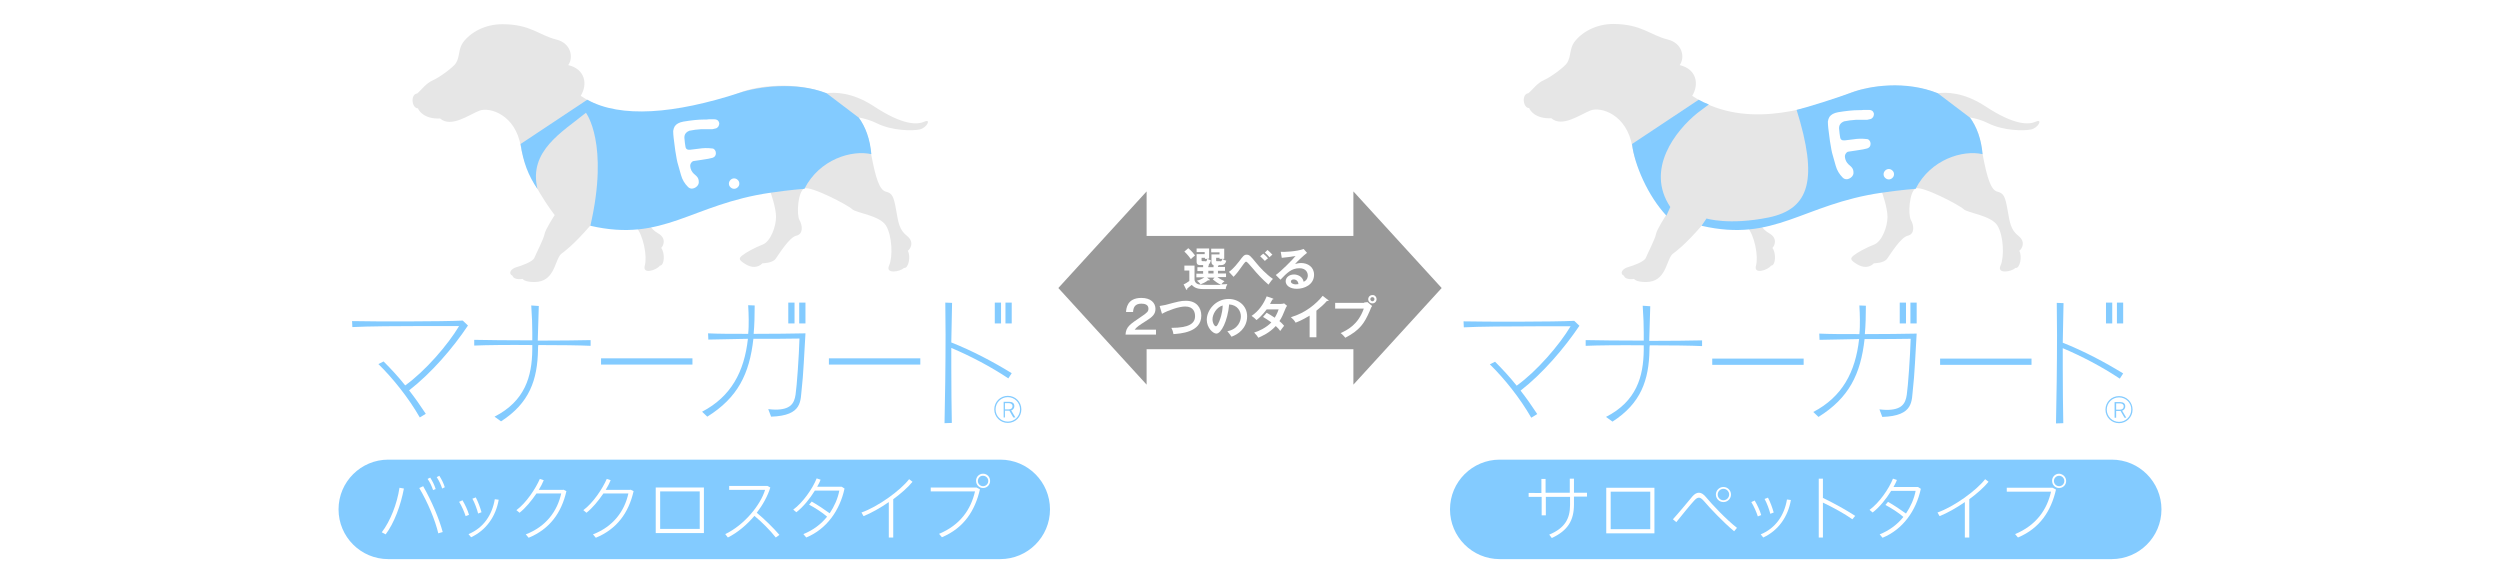 <?xml version="1.0" encoding="utf-8"?>
<!-- Generator: Adobe Illustrator 19.2.0, SVG Export Plug-In . SVG Version: 6.00 Build 0)  -->
<svg version="1.1" id="レイヤー_1" xmlns="http://www.w3.org/2000/svg" xmlns:xlink="http://www.w3.org/1999/xlink" x="0px"
	 y="0px" viewBox="0 0 960 220" style="enable-background:new 0 0 960 220;" xml:space="preserve">
<style type="text/css">
	.st0{fill:#FFFFFF;}
	.st1{fill:#E6E6E6;}
	.st2{fill:#83CBFF;}
	.st3{fill:#999999;}
</style>
<g>
	<g>
		<rect class="st0" width="960" height="220"/>
	</g>
</g>
<g>
	<g>
		<g>
			<g>
				<g>
					<g>
						<g>
							<g>
								<g>
									<g>
										<g>
											<path class="st1" d="M210.9,77.6c2.2-1.6,17.7,3.7,19.4,5c1.7,1.3,10.8,0.8,13.8,4.3c3,3.5,4.5,11.5,3.5,15.1
												c-1,3.5,4.5,1.8,5.8,0c1.8,0,2-4.9,0.5-6.8c0.8-0.7,2.2-3.7-1.2-5.6c-3.3-1.9-4-4.3-5.7-9.2c-1.7-4.9-2.4-6-4.9-6.3
												c-2.5-0.2-4.6-4.2-7.8-13.5"/>
											<g>
												<path class="st1" d="M213.7,15.2c5.6,1.4,6.6,6.9,4.5,9.8c6.4,1.5,7.6,7.2,4.8,11.8c18.7,12.3,42,6.5,61-1.2
													c6.8-2.8,21.5-4.4,33.3,0.2c3.1-0.4,9.8-0.5,18.1,4.9c11.5,7.6,16.9,7.2,19.6,6c2.7-1.2,0.9,2.4-1.8,3
													c-2.7,0.6-10.6,0.6-16.6-2.4c-2.2-1.1-4.6-1.8-6.9-2.2c2.5,3.6,4.3,8.2,4.8,14c1.8,9.7,3.3,13.9,5.7,14.5
													c2.4,0.6,3,1.8,3.9,7c0.9,5.1,1.2,7.6,4.2,10c3,2.4,1.2,5.1,0.3,5.7c1.2,2.1,0.3,6.9-1.5,6.6c-1.5,1.5-7.2,2.4-5.7-0.9
													c1.5-3.3,1.2-11.5-1.2-15.4c-2.4-3.9-11.5-4.8-13-6.3c-1.5-1.5-16-9.1-18.4-7.9c-2.4,1.2-3,10-1.8,12.1
													c1.2,2.1,1.5,5.4-1.2,6c-2.7,0.6-6.6,7-7.9,8.8c-1.2,1.8-5.1,1.8-5.1,1.8c-1.8,1.8-4.2,1.8-6.6,0.3
													c-2.4-1.5-2.7-2.1-1.2-3.3c1.5-1.2,4.8-3,7.9-4.2c3-1.2,5.1-6.9,5.1-10.6c0-3.6-2.1-9.4-2.1-9.4s-21.5-0.4-28.7,4.5
													c-7.3,4.8-20.7,8.9-40.5,8.2c-6.6,7.6-10,10-11.2,10.9c-1.2,0.9-2.1,4.5-3.3,6.6c-1.2,2.1-3,4.2-7,4.2
													c-3.9,0-4.5-1.2-4.5-1.2s-3.3,0.6-3.9-1.2c-1.8-0.9-0.6-2.7,1.5-3.3c2.1-0.6,6.3-2.1,6.9-3.6c0.6-1.5,3.6-7.3,3.9-9.1
													c0.3-1.8,3.9-7.3,3.9-7.3s-10.9-13.9-13-26.3C198,44,188,41,184.1,42.5c-3.9,1.5-10.9,6.7-15.1,3
													c-6.1,0.3-8.2-3-8.5-3.9c-2.4,0-3-5.4-0.3-5.7c1.8-1.5,3.3-3.9,6.1-5.1c2.7-1.2,7.9-5.1,8.8-6.6
													c1.5-2.4,0.9-5.4,2.7-7.9c2.9-3.9,8.4-7,15.1-7C203.8,9.3,206.8,13.5,213.7,15.2z"/>
												<path class="st2" d="M206.4,72.6c-3.6-14.7,9.7-22,18.6-29.3c0,0,9,11.7,1.7,43.4c28.2,6.5,38.7-8.3,69.2-12.7
													c7.5-1.1,13-1.5,13-1.5c5.8-11.4,18.2-15,25.7-13.3c-0.5-5.8-2.2-10.4-4.8-14l-12.4-9.4c-11.8-4.6-26.3-2.5-33.3-0.2
													c-25.2,8.2-45.7,9.8-58.6,2.7l-25.6,17C200.9,62.2,202.8,67.3,206.4,72.6z"/>
											</g>
										</g>
									</g>
								</g>
							</g>
						</g>
						<g>
							<g>
								<g>
									<g>
										<g>
											<g>
												<path class="st0" d="M270.4,45.9c-2.3,0-5,0.3-8,0.8c-1.6,0.3-2.7,0.9-3.3,1.8c-0.3,0.5-0.5,1.1-0.6,1.8
													c0,0.4,0,1.5,0.4,4.4l0.4,3.1c0.4,2.5,0.7,4.3,1.1,5.5l1.1,3.9c0.5,1.8,1.4,3.3,2.7,4.6c0.5,0.5,1.1,0.7,1.8,0.6
													c0.4-0.1,0.8-0.2,1.2-0.5c0.9-0.6,1.3-1.5,1.1-2.6c-0.1-0.8-0.5-1.4-1.2-2c-0.9-0.7-1.6-1.5-1.9-2.6l-0.1-0.5
													c-0.1-0.5-0.1-1,0.2-1.5c0.3-0.5,0.7-0.9,1.3-0.9l2.7-0.4c2.1-0.3,3.7-0.6,4.3-0.8c0.9-0.3,1.3-0.9,1.3-1.8
													c0-0.4-0.1-0.8-0.4-1.2c-0.3-0.4-0.6-0.6-1.1-0.6c-1.6-0.2-3.3-0.2-5.1,0.1l-3.3,0.4c-1.1,0.1-1.7-0.3-1.8-1.3l-0.2-1.3
													l-0.2-2c0-0.6,0.1-1.2,0.5-1.7c0.4-0.5,0.9-0.8,1.4-1c1.4-0.3,3-0.5,4.6-0.6l0.3,0c0.4,0,1,0,1.9,0c0.9,0,1.5,0,2.1,0
													c0.4-0.1,0.9-0.2,1.3-0.3c0.4-0.1,0.7-0.4,1-0.8c0.2-0.4,0.3-0.8,0.3-1.2c-0.1-0.3-0.2-0.7-0.5-1
													c-0.3-0.3-0.8-0.5-1.5-0.5c-0.6,0-1.3,0-2,0C271.8,45.9,271.1,45.9,270.4,45.9z"/>
											</g>
										</g>
									</g>
									<g>
										<path class="st0" d="M281.9,72.5c-0.5,0-1-0.2-1.4-0.6c-0.4-0.4-0.6-0.8-0.6-1.4c0-0.5,0.2-1,0.6-1.4
											c0.4-0.4,0.9-0.6,1.4-0.6c0.5,0,1,0.2,1.4,0.6c0.4,0.4,0.6,0.8,0.6,1.4c0,0.6-0.2,1-0.6,1.4
											C282.9,72.3,282.4,72.5,281.9,72.5z"/>
									</g>
								</g>
							</g>
						</g>
					</g>
				</g>
				<g>
					<g>
						<g>
							<path class="st2" d="M157.1,149.9c2.2,2.8,4.3,5.8,6.4,9l-2.3,1.4c-4.3-7.5-10.2-14.9-15.9-20.5l2-1c2.8,2.8,5.6,5.8,8.3,9.2
								c7.7-5.5,16.4-15.6,20.7-22.8c-2.1,0-7.2,0-13.2,0c-10,0-22.4,0.1-27.8,0.4l-0.1-2.3c8.8,0.2,34.9,0.2,42.5-0.2l2,1.9
								C173.9,133.7,165.7,143.2,157.1,149.9z"/>
							<path class="st2" d="M206.7,132.5c-0.1,0.6-0.1,1.1-0.1,1.7c-0.2,11.7-3.3,20.6-14.2,27.6l-2.5-1.8
								c11.7-6,14.4-15.4,14.5-25.8c0-0.6,0-1.1,0-1.7c-8.8-0.1-17.8,0-22.3,0.2v-2.2c4.5,0.1,13.4,0.2,22.3,0.2c0-1.2,0-2.2,0-3.2
								c0-2.9-0.1-5.5-0.4-10.2l2.9,0.2c-0.2,5.8-0.3,8.8-0.4,13.3c8.1,0,16.1-0.1,20.3-0.2v2.2C222.8,132.6,215,132.5,206.7,132.5z
								"/>
							<path class="st2" d="M230.8,137.6h35.1v2.4h-35.1V137.6z"/>
							<path class="st2" d="M307.9,148.9c-0.6,4.9,0.5,10.7-11.8,11.1l-1.1-2.9c1,0.1,1.9,0.2,2.7,0.2c5.8,0,7.3-2.3,7.8-5.8
								c0.5-3.3,1.3-14.7,1.5-21.5c-3.6,0.1-10.5,0.1-17.7,0.1c-1.5,13.5-6,22.6-17.7,29.9l-2-1.9c11.1-5.8,16.2-15.3,17.6-28
								c-5.8,0.1-11.6,0.2-15.2,0.3l-0.1-2.4c3.7,0.2,9.4,0.2,15.4,0.2c0.2-1.8,0.2-3.7,0.2-5.6c0-1.7-0.1-3.5-0.2-5.4l2.5,0.1
								c0,3.8-0.1,7.5-0.4,10.9c7.4,0,15.1-0.1,19.9-0.2C308.9,134.9,308.4,145.1,307.9,148.9z"/>
							<path class="st2" d="M318.3,137.6h35.1v2.4h-35.1V137.6z"/>
							<path class="st2" d="M387.2,145.3c-6.9-4.6-14.6-8.6-21.9-11.7c0,2.4,0,4.9,0,7.4c0,7.9,0.1,15.8,0.2,21.4l-2.8,0.1
								c0.2-8.6,0.4-22.5,0.4-33.9c0-4.7-0.1-9.1-0.1-12.4l2.6,0.1c-0.1,4-0.2,9.4-0.3,15.2c8.1,3.2,16.2,7.5,23.2,11.8L387.2,145.3
								z"/>
						</g>
					</g>
					<rect x="306.9" y="116.2" class="st2" width="2.4" height="8"/>
					<rect x="302.7" y="116.2" class="st2" width="2.4" height="8"/>
					<rect x="386.1" y="116.2" class="st2" width="2.4" height="8"/>
					<rect x="382" y="116.2" class="st2" width="2.4" height="8"/>
				</g>
				<g>
					<g>
						<path class="st2" d="M389.1,160.3l-1.5-2.6h-1.7v2.6h-0.5v-6h2.2c1.1,0,1.9,0.5,1.9,1.6c0,1-0.6,1.5-1.2,1.7l1.6,2.7H389.1z
							 M387.4,154.8h-1.5v2.4h1.5c0.8,0,1.4-0.4,1.4-1.3C388.8,155.2,388.1,154.8,387.4,154.8z"/>
					</g>
					<path class="st2" d="M387,162.4c-2.9,0-5.2-2.3-5.2-5.2c0-2.9,2.3-5.2,5.2-5.2c2.9,0,5.2,2.3,5.2,5.2
						C392.2,160.1,389.9,162.4,387,162.4z M387,152.5c-2.6,0-4.7,2.1-4.7,4.7c0,2.6,2.1,4.7,4.7,4.7c2.6,0,4.7-2.1,4.7-4.7
						C391.7,154.6,389.6,152.5,387,152.5z"/>
				</g>
			</g>
		</g>
		<g>
			<path class="st2" d="M149.1,214.7c-10.6,0-19.1-8.6-19.1-19.1c0-10.6,8.6-19.1,19.1-19.1h235c10.6,0,19.1,8.6,19.1,19.1
				c0,10.6-8.6,19.1-19.1,19.1H149.1z"/>
			<g>
				<g>
					<path class="st0" d="M155.1,187.6c-1.2,6.4-3.7,13.2-7,17.6l-1.5-0.8c3.3-4.3,5.9-11,6.8-17.1L155.1,187.6z M170,204.3
						l-1.7,0.5c-1.2-5.1-4-11.8-7.3-17.4l1.5-0.7C165.8,192.5,168.6,199.1,170,204.3z M165.2,183.4c0.9,1.4,1.6,2.8,2.1,4.4l-1,0.4
						c-0.5-1.5-1.2-3-2.1-4.3L165.2,183.4z M168.7,182.7c0.9,1.4,1.6,2.8,2.1,4.4l-1,0.5c-0.5-1.5-1.2-3-2.1-4.4L168.7,182.7z"/>
					<path class="st0" d="M177.6,192.1c1,1.7,2,3.8,2.5,5.6l-1.3,0.5c-0.5-1.6-1.5-3.9-2.5-5.5L177.6,192.1z M191.5,191.9
						c-1.1,6.4-4.8,11.7-10.6,14.4l-1-1.2c5.8-2.4,9.1-7.4,10.1-13.4L191.5,191.9z M182.7,191c0.9,1.7,1.7,3.9,2.2,5.7l-1.3,0.5
						c-0.4-1.6-1.3-4.1-2.2-5.7L182.7,191z"/>
					<path class="st0" d="M216.3,188l1.2,0.6c-1.9,8.4-6.5,14.6-14.5,17.9l-1.1-1.3c7.8-3,12.1-8.9,13.6-15.7H206
						c-1.9,2.8-4.2,5.6-6.5,7.4l-1.2-1c3.8-2.8,7.4-8.3,9-12l1.5,0.5c-0.5,1.2-1.1,2.4-1.9,3.7H216.3z"/>
					<path class="st0" d="M242.1,188l1.2,0.6c-1.9,8.4-6.5,14.6-14.5,17.9l-1.1-1.3c7.8-3,12.1-8.9,13.6-15.7h-9.6
						c-1.9,2.8-4.2,5.6-6.5,7.4l-1.2-1c3.8-2.8,7.4-8.3,9-12l1.5,0.5c-0.5,1.2-1.1,2.4-1.9,3.7H242.1z"/>
					<path class="st0" d="M270.3,187.2v17.5h-18.5v-17.5H270.3z M268.7,203.1v-14.4h-15.2v14.4H268.7z"/>
					<path class="st0" d="M299.3,205.4l-1.4,1c-2.1-2.7-5.5-6.1-8.2-8.3c-2.9,3.4-6.4,6.4-10.2,8.3l-1-1.3
						c7.3-3.5,13.5-11.1,15.3-17H280v-1.5h14.7l1.1,0.6c-1,3.3-2.9,6.7-5.2,9.7C293.5,199.3,296.9,202.6,299.3,205.4z"/>
					<path class="st0" d="M311.7,192.6c2.1,1.2,5,3.1,6.9,4.5c1.8-2.7,3.1-5.6,3.7-8.7h-9.4c-1.9,3.1-4.5,6.3-7.1,8.3l-1.2-1
						c3.7-2.7,7.4-8,9-12l1.5,0.5c-0.3,0.9-0.8,1.8-1.3,2.7h9.4l1.1,0.7c-1.8,8.4-6.9,15.6-14.7,18.8l-1.1-1.3
						c3.7-1.5,6.8-3.8,9.1-6.7c-1.8-1.6-4.8-3.5-6.9-4.6L311.7,192.6z"/>
					<path class="st0" d="M343,206.4h-1.7v-13.6c-3.2,2.2-6.7,4.2-9.7,5.4l-0.8-1.4c6.3-2.2,14.9-8.4,18.3-12.8l1.3,1
						c-1.7,2.1-4.4,4.5-7.4,6.7V206.4z"/>
					<path class="st0" d="M375,187.2l1.3,0.7c-1.9,8.2-6.1,14.8-14.6,18.4l-1.1-1.3c8.1-3.4,12.2-9.3,13.8-16.3h-17v-1.5H375z
						 M380.2,184.7c0,1.5-1.2,2.7-2.7,2.7c-1.5,0-2.7-1.2-2.7-2.8c0-1.5,1.2-2.7,2.7-2.7C379,181.9,380.2,183.1,380.2,184.7
						L380.2,184.7z M375.5,184.7c0,1.1,0.9,2,2,2c1.1,0,2-0.9,2-2c0-1.1-0.9-2-2-2C376.4,182.6,375.5,183.6,375.5,184.7L375.5,184.7
						z"/>
				</g>
			</g>
		</g>
	</g>
</g>
<g>
	<g>
		<g>
			<g>
				<g>
					<g>
						<g>
							<g>
								<g>
									<g>
										<path class="st1" d="M637.6,77.6c2.2-1.6,17.7,3.7,19.4,5c1.7,1.3,10.8,0.8,13.8,4.3c3,3.5,4.5,11.5,3.5,15.1
											c-1,3.5,4.5,1.8,5.8,0c1.8,0,2-4.9,0.5-6.8c0.8-0.7,2.2-3.7-1.2-5.6c-3.3-1.9-4-4.3-5.7-9.2c-1.7-4.9-2.4-6-4.9-6.3
											c-2.5-0.2-4.6-4.2-7.8-13.5"/>
										<g>
											<path class="st1" d="M640.5,15.2c5.6,1.4,6.6,6.9,4.5,9.8c6.4,1.5,7.6,7.2,4.8,11.8c18.7,12.3,42,6.5,61-1.2
												c6.8-2.8,21.5-4.4,33.3,0.2c3.1-0.4,9.8-0.5,18.1,4.9c11.5,7.6,16.9,7.2,19.6,6c2.7-1.2,0.9,2.4-1.8,3
												c-2.7,0.6-10.6,0.6-16.6-2.4c-2.2-1.1-4.6-1.8-6.9-2.2c2.5,3.6,4.3,8.2,4.8,14c1.8,9.7,3.3,13.9,5.7,14.5
												c2.4,0.6,3,1.8,3.9,7c0.9,5.1,1.2,7.6,4.2,10c3,2.4,1.2,5.1,0.3,5.7c1.2,2.1,0.3,6.9-1.5,6.6c-1.5,1.5-7.2,2.4-5.7-0.9
												c1.5-3.3,1.2-11.5-1.2-15.4c-2.4-3.9-11.5-4.8-13-6.3c-1.5-1.5-16-9.1-18.4-7.9c-2.4,1.2-3,10-1.8,12.1
												c1.2,2.1,1.5,5.4-1.2,6c-2.7,0.6-6.6,7-7.9,8.8c-1.2,1.8-5.1,1.8-5.1,1.8c-1.8,1.8-4.2,1.8-6.6,0.3
												c-2.4-1.5-2.7-2.1-1.2-3.3c1.5-1.2,4.8-3,7.9-4.2c3-1.2,5.1-6.9,5.1-10.6c0-3.6-2.1-9.4-2.1-9.4s-21.5-0.4-28.7,4.5
												c-7.3,4.8-20.7,8.9-40.5,8.2c-6.6,7.6-10,10-11.2,10.9c-1.2,0.9-2.1,4.5-3.3,6.6c-1.2,2.1-3,4.2-7,4.2
												c-3.9,0-4.5-1.2-4.5-1.2s-3.3,0.6-3.9-1.2c-1.8-0.9-0.6-2.7,1.5-3.3c2.1-0.6,6.3-2.1,6.9-3.6c0.6-1.5,3.6-7.3,3.9-9.1
												c0.3-1.8,3.9-7.3,3.9-7.3s-10.9-13.9-13-26.3c-2.1-12.4-12.1-15.4-16-13.9c-3.9,1.5-10.9,6.7-15.1,3
												c-6.1,0.3-8.2-3-8.5-3.9c-2.4,0-3-5.4-0.3-5.7c1.8-1.5,3.3-3.9,6.1-5.1c2.7-1.2,7.9-5.1,8.8-6.6c1.5-2.4,0.9-5.4,2.7-7.9
												c2.9-3.9,8.4-7,15.1-7C630.5,9.3,633.6,13.5,640.5,15.2z"/>
											<path class="st2" d="M656.2,40.1c-1.4-0.5-2.7-1.1-3.9-1.8l-25.6,17c0.9,8,6.2,20.1,13.2,27.5l1.5-3.3
												c-9.7-14.5,2.1-29.4,10.4-36.1L656.2,40.1z"/>
											<path class="st2" d="M653.4,86.7c28.2,6.5,38.7-8.3,69.2-12.7c7.5-1.1,13-1.5,13-1.5c5.8-11.4,18.2-15,25.7-13.3
												c-0.5-5.8-2.2-10.4-4.8-14l-12.4-9.4c-12.5-5-26.1-2.9-33.3-0.2c-4.5,1.7-16.7,5.6-20.9,6.6c8.3,26.6,5.1,38-10.7,41.3
												c-15.3,3.1-23.9,0.4-23.9,0.4L653.4,86.7z"/>
										</g>
									</g>
								</g>
							</g>
						</g>
					</g>
					<g>
						<g>
							<g>
								<g>
									<g>
										<g>
											<path class="st0" d="M713.8,42.3c-2.3,0-5,0.3-8,0.8c-1.6,0.3-2.7,0.9-3.3,1.8c-0.3,0.5-0.5,1.1-0.6,1.8
												c0,0.4,0,1.5,0.4,4.4l0.4,3.1c0.4,2.5,0.7,4.3,1.1,5.5l1.1,3.9c0.5,1.8,1.4,3.3,2.7,4.6c0.5,0.5,1.1,0.7,1.8,0.6
												c0.4-0.1,0.8-0.2,1.2-0.5c0.9-0.6,1.3-1.5,1.1-2.6c-0.1-0.8-0.5-1.4-1.2-2c-0.9-0.7-1.6-1.5-1.9-2.6l-0.1-0.5
												c-0.1-0.5-0.1-1,0.2-1.5c0.3-0.5,0.7-0.9,1.3-0.9l2.7-0.4c2.1-0.3,3.7-0.6,4.3-0.8c0.9-0.3,1.3-0.9,1.3-1.8
												c0-0.4-0.1-0.8-0.4-1.2c-0.3-0.4-0.6-0.6-1.1-0.6c-1.6-0.2-3.3-0.2-5.1,0.1l-3.3,0.4c-1.1,0.1-1.7-0.3-1.8-1.3l-0.2-1.3
												l-0.2-2c0-0.6,0.1-1.2,0.5-1.7c0.4-0.5,0.9-0.8,1.4-1c1.4-0.3,3-0.5,4.6-0.6l0.3,0c0.4,0,1,0,1.9,0c0.9,0,1.5,0,2.1,0
												c0.4-0.1,0.9-0.2,1.3-0.3c0.4-0.1,0.7-0.4,1-0.8c0.2-0.4,0.3-0.8,0.3-1.2c-0.1-0.3-0.2-0.7-0.5-1
												c-0.3-0.3-0.8-0.5-1.5-0.5c-0.6,0-1.3,0-2,0C715.2,42.3,714.5,42.3,713.8,42.3z"/>
										</g>
									</g>
								</g>
								<g>
									<path class="st0" d="M725.3,68.9c-0.5,0-1-0.2-1.4-0.6c-0.4-0.4-0.6-0.8-0.6-1.4c0-0.5,0.2-1,0.6-1.4
										c0.4-0.4,0.9-0.6,1.4-0.6c0.5,0,1,0.2,1.4,0.6c0.4,0.4,0.6,0.8,0.6,1.4c0,0.6-0.2,1-0.6,1.4
										C726.3,68.7,725.8,68.9,725.3,68.9z"/>
								</g>
							</g>
						</g>
					</g>
				</g>
			</g>
			<g>
				<g>
					<g>
						<path class="st2" d="M583.9,150c2.2,2.8,4.3,5.8,6.4,9l-2.3,1.4c-4.3-7.5-10.2-14.9-15.9-20.5l2-1c2.8,2.8,5.6,5.8,8.3,9.2
							c7.7-5.5,16.4-15.6,20.7-22.8c-2.1,0-7.2,0-13.2,0c-10,0-22.4,0.1-27.8,0.4l-0.1-2.3c8.8,0.2,34.9,0.2,42.5-0.2l2,1.9
							C600.6,133.8,592.5,143.3,583.9,150z"/>
						<path class="st2" d="M633.5,132.6c-0.1,0.6-0.1,1.1-0.1,1.7c-0.2,11.7-3.3,20.6-14.2,27.6l-2.5-1.8
							c11.7-6,14.4-15.4,14.5-25.8c0-0.6,0-1.1,0-1.7c-8.8-0.1-17.8,0-22.3,0.2v-2.2c4.5,0.1,13.4,0.2,22.3,0.2c0-1.2,0-2.2,0-3.2
							c0-2.9-0.1-5.5-0.4-10.2l2.9,0.2c-0.2,5.8-0.3,8.8-0.4,13.3c8.1,0,16.1-0.1,20.3-0.2v2.2C649.6,132.7,641.7,132.6,633.5,132.6
							z"/>
						<path class="st2" d="M657.5,137.7h35.1v2.4h-35.1V137.7z"/>
						<path class="st2" d="M734.6,149c-0.6,4.9,0.5,10.7-11.8,11.1l-1.1-2.9c1,0.1,1.9,0.2,2.7,0.2c5.8,0,7.3-2.3,7.8-5.8
							c0.5-3.3,1.3-14.7,1.5-21.5c-3.6,0.1-10.5,0.1-17.7,0.1c-1.5,13.5-6,22.6-17.7,29.9l-2-1.9c11.1-5.8,16.2-15.3,17.6-28
							c-5.8,0.1-11.6,0.2-15.2,0.3l-0.1-2.4c3.7,0.2,9.4,0.2,15.4,0.2c0.2-1.8,0.2-3.7,0.2-5.6c0-1.7-0.1-3.5-0.2-5.4l2.5,0.1
							c0,3.8-0.1,7.5-0.4,10.9c7.4,0,15.1-0.1,19.9-0.2C735.6,135,735.1,145.2,734.6,149z"/>
						<path class="st2" d="M745,137.7h35.1v2.4H745V137.7z"/>
						<path class="st2" d="M814,145.4c-6.9-4.6-14.6-8.6-21.9-11.7c0,2.4,0,4.9,0,7.4c0,7.9,0.1,15.8,0.2,21.4l-2.8,0.1
							c0.2-8.6,0.4-22.5,0.4-33.9c0-4.7-0.1-9.1-0.1-12.4l2.6,0.1c-0.1,4-0.2,9.4-0.3,15.2c8.1,3.2,16.2,7.5,23.2,11.8L814,145.4z"
							/>
					</g>
				</g>
				<rect x="733.6" y="116.2" class="st2" width="2.4" height="8"/>
				<rect x="729.5" y="116.2" class="st2" width="2.4" height="8"/>
				<rect x="812.9" y="116.2" class="st2" width="2.4" height="8"/>
				<rect x="808.7" y="116.2" class="st2" width="2.4" height="8"/>
			</g>
			<g>
				<g>
					<path class="st2" d="M815.8,160.4l-1.5-2.6h-1.7v2.6H812v-6h2.2c1.1,0,1.9,0.5,1.9,1.6c0,1-0.6,1.5-1.2,1.7l1.6,2.7H815.8z
						 M814.1,154.9h-1.5v2.4h1.5c0.8,0,1.4-0.4,1.4-1.3C815.5,155.3,814.9,154.9,814.1,154.9z"/>
				</g>
				<path class="st2" d="M813.7,162.5c-2.9,0-5.2-2.3-5.2-5.2c0-2.9,2.3-5.2,5.2-5.2c2.9,0,5.2,2.3,5.2,5.2
					C818.9,160.2,816.6,162.5,813.7,162.5z M813.7,152.6c-2.6,0-4.7,2.1-4.7,4.7c0,2.6,2.1,4.7,4.7,4.7c2.6,0,4.7-2.1,4.7-4.7
					C818.5,154.7,816.3,152.6,813.7,152.6z"/>
			</g>
		</g>
	</g>
	<g>
		<path class="st2" d="M575.9,214.7c-10.6,0-19.1-8.6-19.1-19.1c0-10.6,8.6-19.1,19.1-19.1h235c10.6,0,19.1,8.6,19.1,19.1
			c0,10.6-8.6,19.1-19.1,19.1H575.9z"/>
		<g>
			<g>
				<path class="st0" d="M591.9,189.2v-5.3h1.6v5.3h9.3v-5.4h1.6v5.4h5v1.5h-5v3c0,6.1-2.3,10-8.5,12.9l-1-1.3c6-2.5,8-6.1,8-11.4
					v-3.1h-9.3v7.1h-1.6v-7.1h-5v-1.5H591.9z"/>
				<path class="st0" d="M635.3,187.3v17.5h-18.5v-17.5H635.3z M633.7,203.2v-14.4h-15.2v14.4H633.7z"/>
				<path class="st0" d="M649.9,190.6c0.8-0.9,1.6-1.4,2.5-1.4c0.9,0,1.8,0.6,2.7,1.7c2.4,2.9,7.8,8.6,11.9,11.8l-1.1,1.3
					c-4.2-3.5-9.4-9-11.5-11.5c-0.8-0.9-1.4-1.4-2-1.4c-0.6,0-1.2,0.4-1.9,1.2c-1.4,1.5-4.8,5.7-6.8,8.2l-1.3-1.1
					C644.6,197,648.4,192.4,649.9,190.6z M664.7,189.9c0,1.6-1.3,2.9-2.9,2.9c-1.6,0-2.9-1.3-2.9-2.9c0-1.6,1.3-2.9,2.9-2.9
					C663.4,187,664.7,188.3,664.7,189.9L664.7,189.9z M659.6,189.9c0,1.2,1,2.2,2.2,2.2c1.2,0,2.2-1,2.2-2.2s-1-2.2-2.2-2.2
					C660.6,187.7,659.6,188.7,659.6,189.9L659.6,189.9z"/>
				<path class="st0" d="M673.8,192.2c1,1.7,2,3.8,2.5,5.6l-1.3,0.5c-0.5-1.6-1.5-3.9-2.5-5.5L673.8,192.2z M687.7,192
					c-1.1,6.4-4.8,11.7-10.6,14.4l-1-1.2c5.8-2.4,9.1-7.4,10.1-13.4L687.7,192z M678.9,191.1c0.9,1.7,1.7,3.9,2.2,5.7l-1.3,0.5
					c-0.4-1.6-1.3-4.1-2.2-5.7L678.9,191.1z"/>
				<path class="st0" d="M712.4,198.1l-1.1,1.3c-2.9-2.1-7.7-4.7-11.3-6.4v13.4h-1.6v-22.6h1.6v7.4
					C703.8,193,708.9,195.8,712.4,198.1z"/>
				<path class="st0" d="M725,192.7c2.1,1.2,5,3.1,6.9,4.5c1.8-2.7,3.1-5.6,3.7-8.7h-9.4c-1.9,3.1-4.5,6.3-7.1,8.3l-1.2-1
					c3.7-2.7,7.4-8,9-12l1.5,0.5c-0.3,0.9-0.8,1.8-1.3,2.7h9.4l1.1,0.7c-1.8,8.4-6.9,15.6-14.7,18.8l-1.1-1.3
					c3.7-1.5,6.8-3.8,9.1-6.7c-1.8-1.6-4.8-3.5-6.9-4.6L725,192.7z"/>
				<path class="st0" d="M756.2,206.4h-1.7v-13.6c-3.2,2.2-6.7,4.2-9.7,5.4l-0.8-1.4c6.3-2.2,14.9-8.4,18.3-12.8l1.3,1
					c-1.7,2.1-4.4,4.5-7.4,6.7V206.4z"/>
				<path class="st0" d="M788.2,187.3l1.3,0.7c-1.9,8.2-6.1,14.8-14.6,18.4l-1.1-1.3c8.1-3.4,12.2-9.3,13.8-16.3h-17v-1.5H788.2z
					 M793.4,184.7c0,1.5-1.2,2.7-2.7,2.7c-1.5,0-2.7-1.2-2.7-2.8c0-1.5,1.2-2.7,2.7-2.7C792.2,182,793.4,183.2,793.4,184.7
					L793.4,184.7z M788.7,184.7c0,1.1,0.9,2,2,2c1.1,0,2-0.9,2-2c0-1.1-0.9-2-2-2C789.6,182.7,788.7,183.6,788.7,184.7L788.7,184.7z
					"/>
			</g>
		</g>
	</g>
</g>
<g>
	<polygon class="st3" points="440.3,147.7 406.4,110.6 440.3,73.5 	"/>
	<polygon class="st3" points="519.7,147.7 553.6,110.6 519.7,73.5 	"/>
	<rect x="436.5" y="90.6" class="st3" width="87" height="43.5"/>
	<g>
		<path class="st0" d="M464,102.6h2v-0.8c-0.3-0.1-0.5-0.2-0.6-0.4c-0.1-0.2-0.2-0.5-0.2-0.9v-2.8h3.1v-0.8h-3.2v-1.4h5v3.9h-0.7
			c0.6,0.5,1.1,0.6,1.5,0.7c-0.3,1-0.7,1.7-2,1.7h-0.8c0,0.2-0.2,0.2-0.4,0.2v0.5h2.7v1.5h-2.7v1h3.1v1.4h-3.3
			c0.9,0.7,1.7,1.1,2.7,1.6c-0.7,0.5-0.9,0.8-1.2,1.2c1,0,1.6-0.1,2.3-0.1c-0.5,1-0.6,1.3-0.6,1.9h-8.7c-2.8,0-3.6-0.9-4.4-1.6
			c-0.7,0.6-1.5,1.2-1.7,1.4c0,0.2,0,0.5-0.2,0.5c-0.1,0-0.3-0.2-0.3-0.3l-0.9-1.8c0.6-0.2,1.8-1,2.2-1.3v-4h-1.9v-1.9h3.9v5.5
			c0,0.1,0.2,1.2,1.3,1.6c0.6,0.2,0.8,0.3,6.6,0.3c1.2,0,1.9,0,2.3,0c-1.4-0.7-2.1-1.2-3.2-2.1l0.7-0.7h-2.9l0.9,0.7
			c0.1,0,0.2,0.1,0.2,0.2c0,0.1-0.2,0.2-0.3,0.2s-0.2,0-0.4-0.1c-0.8,0.7-2.1,1.3-2.9,1.6c-0.3-0.5-0.9-1.1-1.4-1.4
			c1.1-0.3,2-0.7,2.9-1.3h-3.1v-1.4h2.6v-1h-2.2v-1.5h2.2v-0.8h-1.2c-0.4,0-1.3,0-1.3-1.3v-2.9h3.1v-0.8h-3.1v-1.4h4.8v3.9h-0.7
			c0.4,0.3,0.6,0.4,1.4,0.7c-0.3,0.8-0.4,1.2-0.9,1.6c0.1,0,0.2,0.1,0.2,0.2c0,0.1-0.2,0.2-0.3,0.2V102.6z M456.3,95.3
			c1.4,1.2,2.1,2.1,2.6,2.8c-1,0.8-1.1,0.9-1.6,1.4c-0.3-0.4-1.2-1.7-2.5-2.9L456.3,95.3z M462.9,100.4c0.3,0,0.5-0.1,0.7-1h-0.9V99
			h-1.3v0.9c0,0.4,0.2,0.4,0.5,0.4H462.9z M466,104h-2v1h2V104z M468.6,100.4c0.5,0,0.7-0.6,0.8-1h-1.1V99H467v0.9
			c0,0.4,0,0.4,0.5,0.4H468.6z"/>
		<path class="st0" d="M471.9,104.4c0.5-0.3,1.9-1.4,3.9-4c1.5-2,1.9-2.6,2.9-2.6c1.1,0,1.5,0.5,3.8,3.3c1.2,1.5,3.7,4.2,6.3,6
			c-0.8,0.8-1.5,2-1.7,2.2c-2.2-1.9-4.2-4-6.1-6.3c-0.7-0.8-1.8-2.1-2.1-2.3c-0.1-0.1-0.2-0.2-0.4-0.2c-0.2,0-0.4,0.1-0.9,0.8
			c-2.2,3.1-2.5,3.5-3.9,5L471.9,104.4z M485.1,97.4c0.5,0.4,1.4,1.2,1.8,1.8c-0.3,0.2-0.9,0.7-1.2,1c-0.4-0.4-1.2-1.3-1.8-1.8
			L485.1,97.4z M486.7,96c0.2,0.1,1.1,0.9,1.9,1.8c-0.4,0.3-0.8,0.6-1.1,1c-0.6-0.7-1.2-1.3-1.8-1.8L486.7,96z"/>
		<path class="st0" d="M501.9,97.1c-1.1,0.8-4,3.5-4.6,4.3c0.5-0.1,1.2-0.4,2.3-0.4c2.6,0,5,1.5,5,4.5c0,3.8-3.7,5.4-6.6,5.4
			c-2.7,0-4.3-1.3-4.3-2.9c0-1.5,1.4-2.6,3.2-2.6c1.3,0,3.3,0.7,3.7,2.8c1.6-0.7,1.6-2.1,1.6-2.4c0-1-0.6-2.8-3.2-2.8
			c-3.1,0-4.8,1.8-7.3,4.4l-1.8-1.8c1.9-1.3,6.6-6,7.6-7.3c-1.5,0.3-4.2,0.6-5.3,0.7l-0.4-2.3c1.3,0.1,6.2-0.1,8.8-1.1L501.9,97.1z
			 M496.7,107.3c-0.6,0-1,0.4-1,0.8c0,0.7,1,1.1,1.8,1.1c0.5,0,0.8-0.1,1.1-0.1C498.5,107.9,497.7,107.3,496.7,107.3z"/>
		<path class="st0" d="M443.9,126.5v2h-11.7c0.2-3,1.6-3.9,5.9-6.8c2.6-1.7,2.9-2.2,2.9-3.2c0-1.5-1.4-1.9-2.7-1.9
			c-2.6,0-3.1,1.6-3.2,3.2h-2.7c0.1-1.2,0.3-5.4,5.9-5.4c3.6,0,5.4,1.9,5.4,4.2c0,2-1.1,3.1-3.7,4.7c-2.7,1.7-3.4,2.2-4.3,3.3H443.9
			z"/>
		<path class="st0" d="M445.3,117.5c0.6-0.1,1.2-0.2,2.2-0.4c4.9-1.3,5.9-1.6,7.9-1.6c4,0,5.9,2.6,5.9,5.7c0,6.5-8.2,6.9-10.7,7.1
			c-0.2-1.3-0.6-2-0.8-2.4c7,0,9.1-1.8,9.1-4.5c0-1.4-0.5-3.7-3.8-3.7c-2.3,0-6.4,1.4-8.9,2.8L445.3,117.5z"/>
		<path class="st0" d="M471.3,127.2c4.1-0.8,5.2-3.9,5.2-5.7c0-2-1.3-4.4-4.5-4.6c-0.6,6.5-3.1,11.2-4.9,11.2
			c-1.3,0-3.7-2.2-3.7-5.3c0-3.7,3.4-8,8.4-8c3.7,0,7.1,2.5,7.1,6.7c0,2.6-1.2,4.3-2.1,5.3c-1.2,1.3-2.6,2-3.9,2.5
			C472.3,128.4,471.9,127.9,471.3,127.2z M465.6,122.6c0,1.5,0.8,2.7,1.3,2.7c0.5,0,1-1.2,1.3-1.9c1.2-3,1.3-5.3,1.3-6.1
			C467.1,118,465.6,120.7,465.6,122.6z"/>
		<path class="st0" d="M486.4,120.1c0.9,0.5,1.9,1.1,3.1,1.9c0.9-1.5,1.3-2.6,1.5-3.2h-4.6c-0.3,0.4-1.9,2.6-3.9,4.1
			c-0.7-0.7-1-1-1.9-1.6c2.7-1.8,4.6-4.5,5.8-7.5l2.3,0.8c0.2,0.1,0.3,0.1,0.3,0.2c0,0.2-0.3,0.2-0.4,0.2c-0.3,0.5-0.5,1-0.9,1.7
			h4.2c0.6,0,0.9-0.1,1.2-0.2l1.1,0.9c-0.1,0.2-0.2,0.5-0.4,0.7c-1.3,3.1-1.5,3.7-2.5,5.2c1.1,0.9,1.5,1.5,1.8,1.8
			c-0.5,0.6-1.2,1.6-1.5,2c-0.4-0.6-0.9-1.2-1.7-1.9c-2.5,2.7-5.2,3.8-6.7,4.5c-0.3-0.5-0.7-1.1-1.6-2c1.7-0.5,4.6-1.8,6.6-3.9
			c-1.2-0.9-2.4-1.6-3.2-2.1L486.4,120.1z"/>
		<path class="st0" d="M505.4,129.5h-2.5v-8.3c-3,1.8-4.6,2.4-5.4,2.7c-0.4-0.8-1.1-1.5-1.8-2.1c5.6-1.6,9.8-5.2,12.2-8.2l2.1,1.6
			c0.1,0.1,0.2,0.2,0.2,0.2c0,0.2-0.2,0.2-0.3,0.2c-0.1,0-0.2,0-0.3-0.1c-1.2,1.4-2.6,2.6-4.1,3.8V129.5z"/>
		<path class="st0" d="M523.9,116.1c0.4,0,0.9,0,1.2-0.1l1.8,1.5c-0.3,0.4-0.4,0.5-1,2.1c-2,4.5-3.6,7.1-9.3,10.1
			c-0.5-0.6-1-1.2-1.8-1.8c2.4-1.1,6.7-3.1,8.9-9.4h-11v-2.2H523.9z M528.6,114.9c0,0.9-0.7,1.6-1.6,1.6c-0.9,0-1.6-0.7-1.6-1.6
			c0-0.9,0.7-1.6,1.6-1.6C527.9,113.2,528.6,114,528.6,114.9z M526.2,114.9c0,0.4,0.4,0.8,0.8,0.8s0.8-0.4,0.8-0.8
			c0-0.5-0.4-0.8-0.8-0.8S526.2,114.4,526.2,114.9z"/>
	</g>
</g>
</svg>
